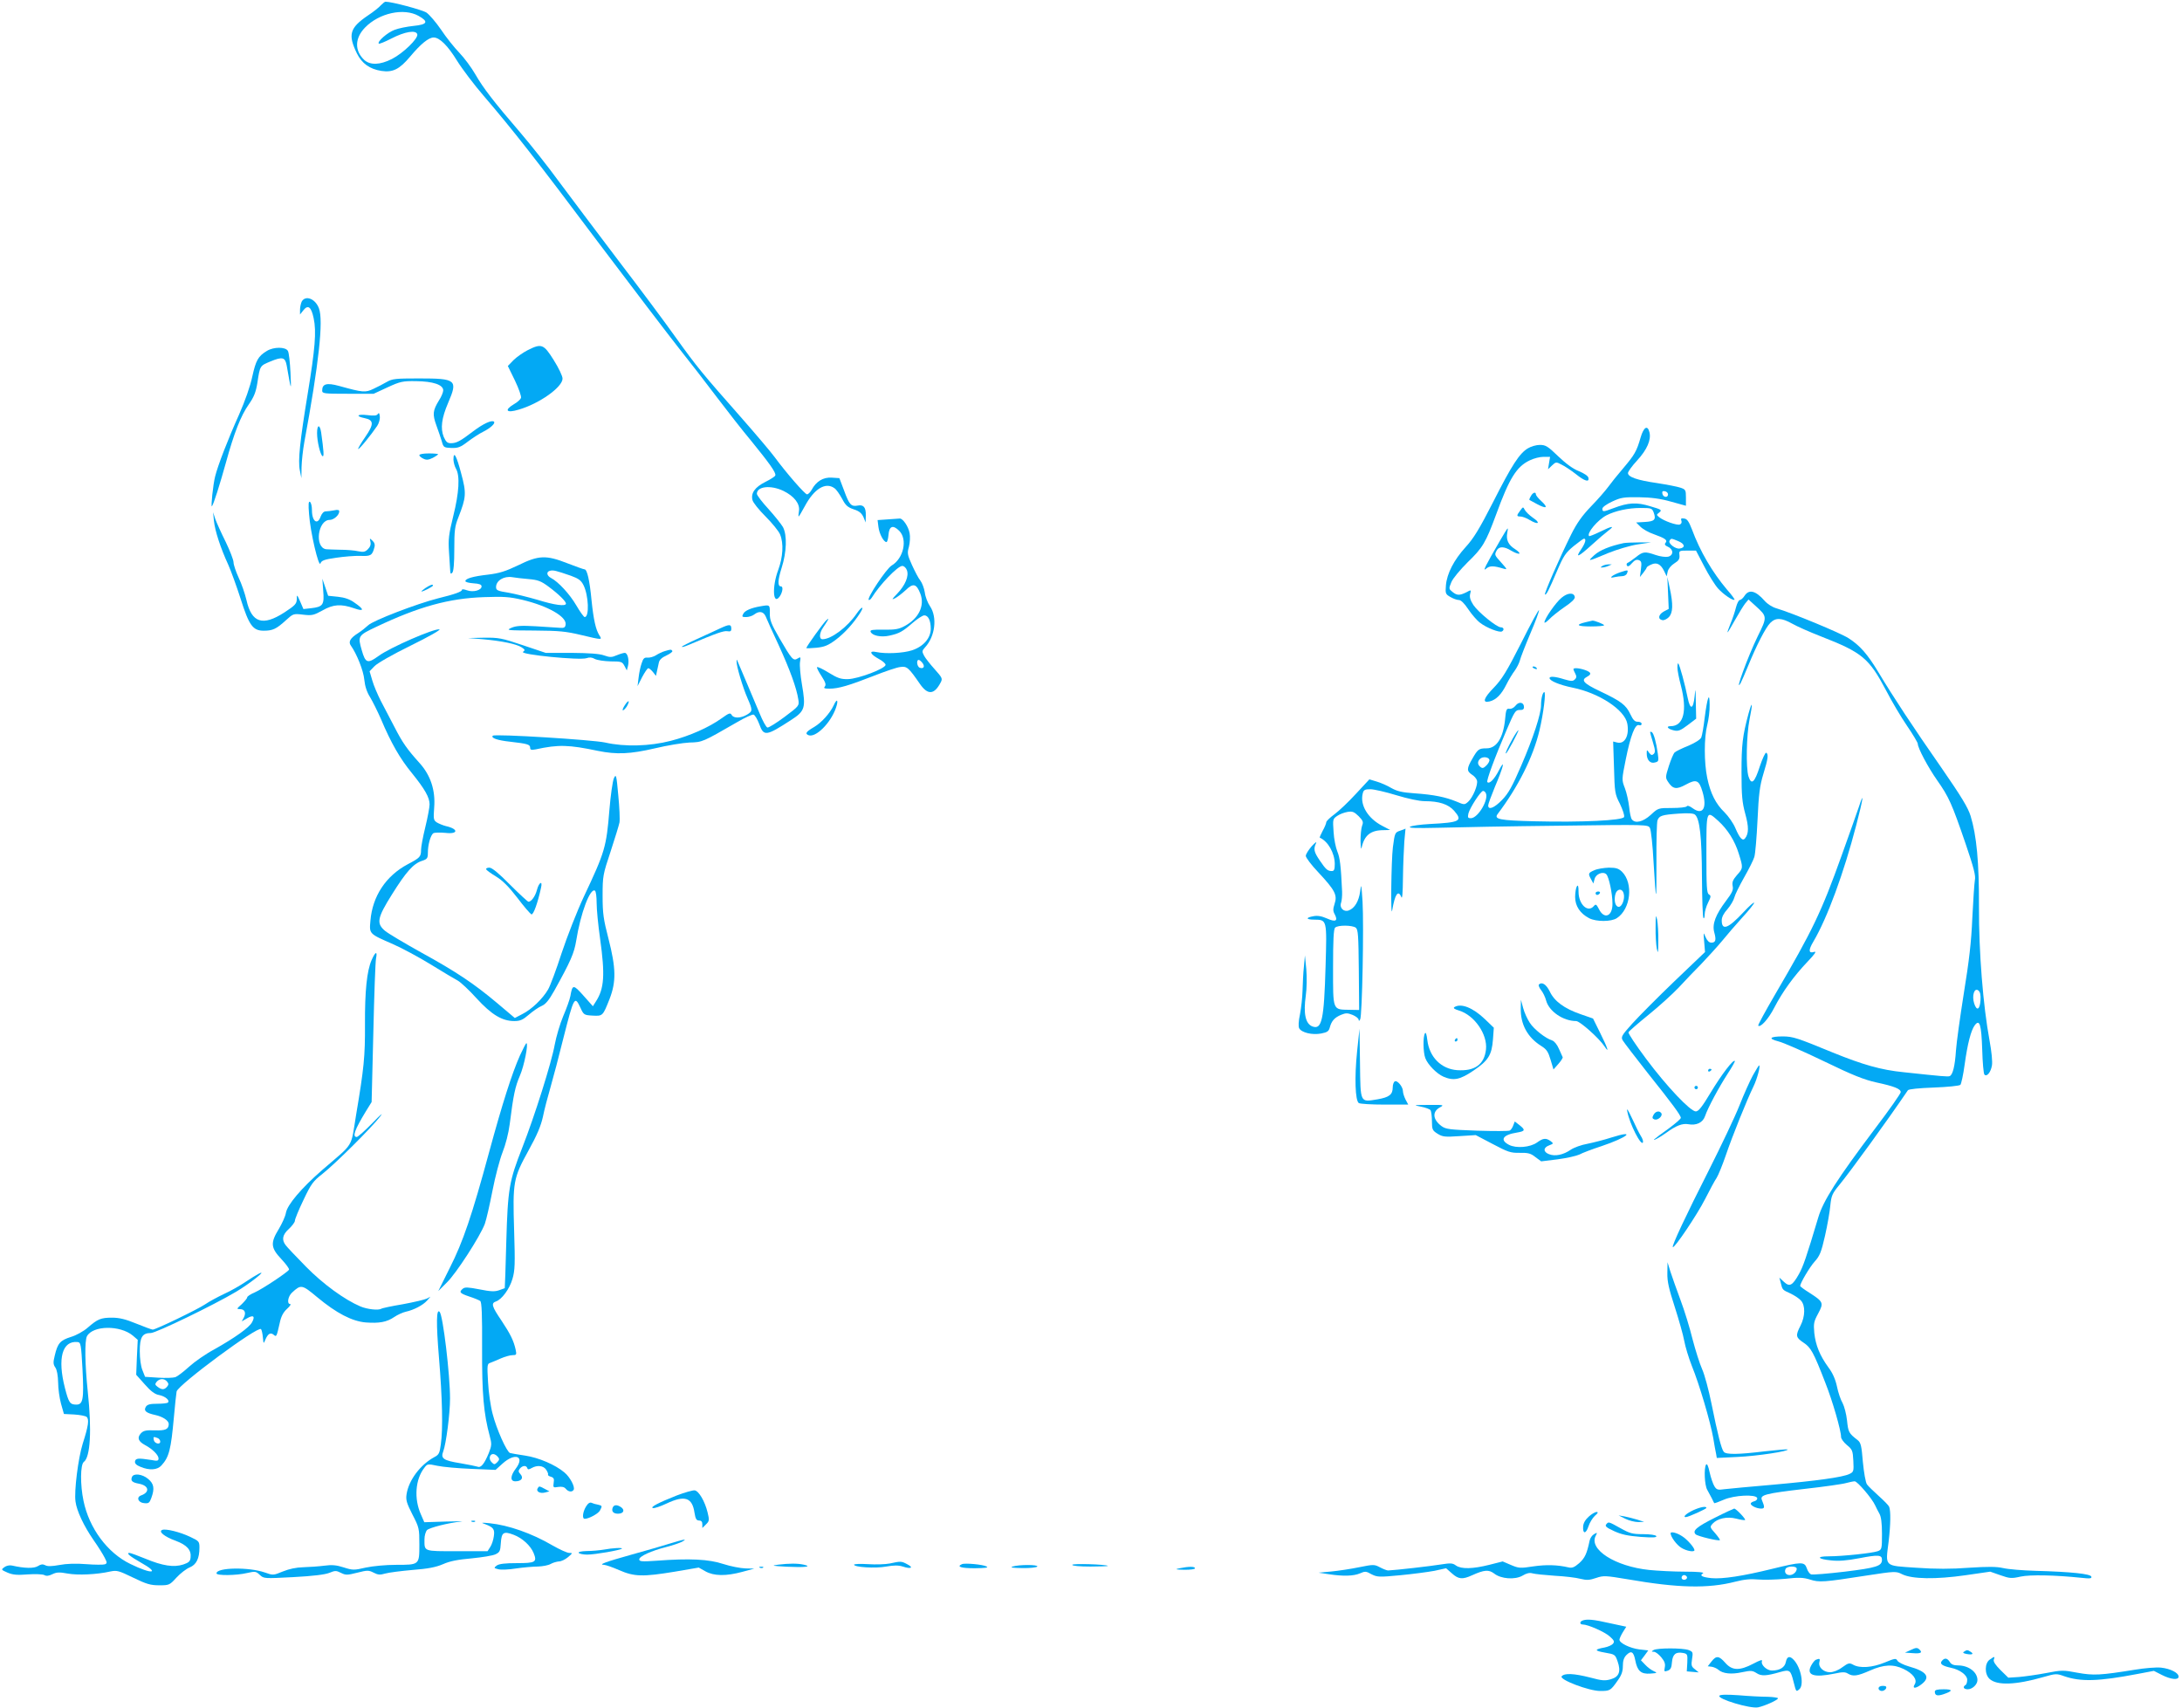 <?xml version="1.0" standalone="no"?>
<!DOCTYPE svg PUBLIC "-//W3C//DTD SVG 20010904//EN"
 "http://www.w3.org/TR/2001/REC-SVG-20010904/DTD/svg10.dtd">
<svg version="1.0" xmlns="http://www.w3.org/2000/svg"
 width="1280pt" height="1002pt" viewBox="0 0 1280 1002"
 preserveAspectRatio="xMidYMid meet">
<g transform="translate(0,1002) scale(0.1,-0.1)"
fill="#03a9f4" stroke="none">
<path d="M2234 9989 c-10 -12 -44 -39 -76 -60 -107 -73 -118 -112 -64 -223 29
-58 74 -91 143 -102 67 -10 106 9 169 84 62 74 108 112 138 112 35 0 83 -48
137 -136 29 -47 100 -141 157 -207 167 -195 306 -371 679 -869 193 -256 403
-531 465 -610 63 -79 163 -208 223 -288 60 -79 151 -196 203 -258 105 -129
146 -186 140 -201 -1 -6 -28 -23 -58 -38 -62 -31 -86 -66 -76 -106 3 -15 38
-58 77 -97 39 -39 77 -86 85 -105 22 -53 17 -133 -11 -209 -37 -99 -31 -211 9
-155 17 25 22 59 7 59 -20 0 -19 35 4 108 30 94 33 192 8 240 -10 17 -48 65
-85 106 -38 41 -68 81 -68 89 0 44 81 53 156 17 63 -31 97 -75 91 -117 -3 -18
-4 -33 -2 -33 2 0 18 27 36 60 55 103 122 144 174 106 11 -7 30 -35 45 -62 20
-39 33 -50 68 -62 32 -10 46 -22 57 -45 l13 -32 1 41 c1 48 -13 65 -48 58 -38
-7 -49 5 -79 87 l-28 74 -45 3 c-51 3 -91 -22 -118 -72 -8 -14 -20 -26 -27
-26 -12 0 -121 125 -191 220 -22 30 -112 136 -199 235 -223 253 -255 291 -379
464 -60 85 -213 290 -340 456 -126 167 -283 374 -347 461 -64 88 -165 215
-224 284 -159 185 -219 263 -265 343 -23 40 -65 97 -94 127 -29 30 -78 91
-107 135 -30 44 -69 89 -86 101 -24 16 -203 64 -241 64 -4 0 -16 -10 -27 -21z
m221 -62 c61 -34 53 -51 -29 -59 -39 -4 -88 -14 -111 -23 -42 -15 -104 -70
-93 -81 3 -3 37 11 74 30 79 41 146 52 152 24 5 -25 -84 -111 -149 -144 -71
-36 -128 -37 -163 -5 -57 54 -55 128 6 190 83 85 227 116 313 68z"/>
<path d="M1770 8251 c-5 -11 -10 -32 -10 -48 l0 -28 19 24 c28 36 47 21 61
-46 17 -78 8 -181 -35 -443 -45 -274 -58 -392 -46 -450 l9 -45 1 65 c1 36 8
101 16 145 86 464 113 715 86 786 -21 57 -79 79 -101 40z"/>
<path d="M3094 7965 c-27 -14 -64 -40 -82 -58 l-33 -34 42 -86 c23 -48 39 -94
35 -102 -3 -8 -21 -25 -41 -36 -60 -36 -44 -54 28 -32 121 35 257 132 257 182
0 15 -23 63 -52 109 -59 94 -71 99 -154 57z"/>
<path d="M1565 7961 c-51 -31 -64 -55 -85 -150 -12 -57 -42 -142 -78 -224 -64
-142 -124 -297 -140 -362 -12 -46 -26 -182 -19 -175 9 8 47 129 82 255 48 175
88 277 134 342 32 46 42 73 51 128 15 100 15 99 75 124 72 30 88 26 97 -24 27
-154 27 -154 22 -41 -3 60 -9 117 -15 127 -13 25 -84 25 -124 0z"/>
<path d="M2270 7780 c-19 -11 -55 -30 -79 -41 -48 -23 -61 -22 -202 17 -73 20
-99 12 -99 -27 0 -18 10 -19 151 -19 l151 0 82 38 c74 34 88 37 166 36 100 -1
160 -21 160 -54 0 -11 -11 -38 -25 -59 -36 -59 -39 -81 -15 -147 12 -32 26
-75 32 -94 9 -34 12 -36 55 -38 40 -1 54 4 97 37 28 21 69 48 92 59 41 21 71
48 62 58 -13 12 -64 -12 -122 -56 -76 -58 -98 -70 -131 -70 -21 0 -29 8 -42
37 -20 50 -13 109 26 200 58 135 48 143 -172 143 -135 0 -156 -2 -187 -20z"/>
<path d="M2216 7591 c-6 -10 -22 -11 -63 -6 -58 7 -69 -7 -14 -18 55 -11 55
-36 4 -110 -26 -37 -44 -69 -42 -71 5 -5 77 84 112 136 10 15 17 40 15 55 -2
20 -5 24 -12 14z"/>
<path d="M1860 7479 c0 -49 19 -127 32 -135 10 -6 7 31 -8 139 -8 50 -24 47
-24 -4z"/>
<path d="M9624 7453 c-23 -80 -35 -101 -102 -180 -32 -37 -71 -86 -87 -108
-16 -22 -61 -74 -101 -115 -53 -55 -84 -99 -117 -165 -70 -141 -159 -346 -154
-352 7 -7 23 25 72 140 37 86 49 104 96 143 30 24 57 44 61 44 15 0 8 -26 -17
-63 -37 -54 -16 -45 62 26 37 34 82 72 98 84 41 31 21 28 -50 -7 -33 -16 -61
-27 -63 -25 -16 16 50 95 102 122 51 26 127 43 199 43 64 0 68 -1 78 -27 15
-41 5 -52 -52 -55 l-51 -3 25 -25 c14 -14 49 -34 79 -44 67 -24 82 -35 68 -51
-7 -8 -3 -15 15 -23 33 -15 33 -50 0 -58 -13 -3 -46 1 -72 10 -64 22 -75 21
-117 -13 -21 -16 -42 -31 -48 -33 -6 -2 -8 -10 -4 -16 5 -8 14 -4 29 14 16 18
27 23 41 18 15 -6 17 -14 12 -53 l-6 -46 20 25 c11 14 20 28 20 31 0 3 12 11
26 17 32 15 56 3 76 -38 l15 -31 6 28 c4 17 20 36 39 48 26 16 32 26 30 48 -3
26 -2 27 47 27 l50 0 48 -92 c26 -51 63 -110 82 -131 32 -35 88 -73 96 -65 2
2 -17 29 -44 59 -86 102 -158 224 -206 354 -18 46 -28 61 -45 63 -18 3 -21 0
-17 -12 4 -10 1 -19 -9 -23 -17 -6 -91 20 -120 42 -18 15 -18 15 0 29 17 14
12 17 -53 36 -80 25 -129 22 -216 -11 -61 -23 -65 -23 -65 -3 0 9 24 26 58 42
51 24 68 26 157 25 71 -1 125 -8 188 -26 l87 -24 0 48 c0 44 -2 48 -32 58 -17
6 -79 18 -137 27 -118 17 -171 36 -171 59 0 8 24 42 54 74 58 63 83 121 72
165 -11 45 -34 31 -52 -31z m161 -333 c0 -22 -29 -18 -33 3 -3 14 1 18 15 15
10 -2 18 -10 18 -18z m61 -275 c38 -16 42 -38 7 -43 -25 -4 -69 31 -59 46 9
15 9 15 52 -3z"/>
<path d="M8963 7390 c-50 -30 -94 -98 -204 -315 -80 -157 -115 -214 -161 -264
-69 -76 -110 -155 -116 -225 -4 -48 -2 -52 26 -68 17 -10 39 -18 50 -18 12 0
32 -19 55 -54 20 -30 51 -66 70 -80 37 -29 114 -59 128 -50 15 9 10 24 -7 24
-24 0 -132 88 -161 131 -18 28 -23 46 -19 64 7 26 6 26 -23 10 -39 -19 -54
-19 -81 3 -21 17 -22 19 -6 57 9 22 51 72 95 116 89 86 106 114 168 282 77
211 119 279 196 316 24 12 60 21 81 21 l39 0 -6 -36 -6 -37 23 22 c23 22 25
22 57 5 19 -9 56 -34 83 -55 52 -42 80 -50 74 -22 -2 11 -25 26 -56 39 -34 13
-76 44 -121 87 -61 59 -74 67 -108 67 -21 0 -52 -9 -70 -20z"/>
<path d="M2460 7350 c0 -6 11 -15 24 -21 18 -9 30 -7 55 5 17 9 31 19 31 21 0
3 -25 5 -55 5 -31 0 -55 -4 -55 -10z"/>
<path d="M2660 7323 c1 -16 7 -39 15 -53 24 -41 18 -141 -16 -277 -27 -110
-30 -137 -25 -212 3 -47 6 -97 7 -110 1 -17 4 -20 12 -11 8 7 12 56 12 138 0
110 3 135 24 187 46 118 48 141 16 259 -27 103 -45 135 -45 79z"/>
<path d="M8980 7109 c-7 -11 -10 -21 -8 -22 2 -1 23 -12 46 -25 55 -29 66 -21
24 18 -18 16 -32 34 -32 39 0 18 -19 12 -30 -10z"/>
<path d="M1813 7004 c7 -104 57 -317 67 -289 6 17 23 23 92 33 46 7 110 12
142 11 61 -3 70 3 82 49 5 16 1 29 -11 40 -17 16 -17 16 -12 -6 4 -16 -1 -30
-15 -44 -16 -16 -26 -18 -56 -12 -21 5 -68 9 -107 9 -38 1 -75 2 -82 3 -69 10
-49 172 21 172 24 0 56 28 56 50 0 9 -9 11 -31 6 -17 -3 -39 -6 -49 -6 -11 0
-22 -12 -29 -30 -18 -53 -51 -29 -51 36 0 24 -5 46 -12 50 -8 5 -10 -14 -5
-72z"/>
<path d="M8918 7025 c-23 -30 -22 -35 1 -35 11 0 36 -9 55 -21 51 -30 66 -18
18 14 -21 15 -43 36 -48 47 -9 18 -10 17 -26 -5z"/>
<path d="M1255 6964 c6 -58 38 -157 84 -257 17 -38 49 -127 72 -198 50 -158
72 -189 136 -189 53 0 74 10 131 62 42 38 43 39 101 32 52 -6 62 -3 113 25 63
36 108 39 184 13 62 -22 63 -8 3 33 -26 19 -57 30 -96 34 l-58 6 -17 50 -17
50 5 -70 c7 -83 -1 -95 -71 -103 l-45 -5 -19 44 c-19 43 -20 43 -20 13 -1 -26
-10 -36 -73 -77 -127 -82 -192 -61 -222 72 -9 38 -29 97 -46 132 -16 35 -30
76 -30 90 0 14 -21 68 -46 120 -26 52 -53 112 -61 134 l-13 40 5 -51z"/>
<path d="M5206 6973 l-58 -4 5 -40 c5 -41 31 -89 47 -89 5 0 10 19 12 42 4 52
26 61 63 24 50 -50 26 -162 -45 -204 -31 -19 -145 -190 -134 -201 3 -3 11 2
18 13 46 75 152 186 179 186 10 0 22 -11 27 -25 13 -34 -9 -88 -58 -139 -31
-32 -33 -36 -12 -26 14 7 42 29 63 48 44 43 63 38 86 -21 27 -71 -10 -146 -93
-190 -33 -18 -56 -22 -123 -21 -63 1 -80 -1 -76 -12 9 -23 61 -34 110 -23 59
13 77 23 138 76 27 23 57 43 67 43 23 0 38 -30 38 -79 0 -54 -43 -104 -110
-126 -52 -17 -154 -22 -210 -10 -45 10 -36 -13 16 -41 21 -11 39 -27 39 -34 0
-22 -161 -83 -221 -84 -42 -1 -61 6 -113 38 -34 21 -65 36 -68 32 -3 -3 9 -26
26 -52 23 -36 28 -50 20 -61 -9 -10 -4 -13 27 -13 53 0 116 19 259 75 66 26
136 50 156 52 39 6 49 -3 116 -100 46 -66 84 -63 122 11 11 21 7 28 -36 76
-26 29 -54 64 -62 79 -13 25 -13 29 6 50 59 64 72 176 29 240 -14 20 -28 56
-31 82 -4 25 -16 56 -26 69 -11 13 -32 54 -49 91 -27 60 -29 70 -18 108 6 24
8 59 4 79 -7 40 -41 89 -59 86 -7 -1 -38 -3 -71 -5z m208 -846 c12 -19 3 -32
-19 -24 -17 7 -21 51 -3 45 6 -2 16 -12 22 -21z"/>
<path d="M8802 6853 c-90 -155 -107 -189 -84 -169 21 18 43 18 102 0 23 -7 22
-4 -12 34 -42 47 -42 46 -28 73 14 25 44 24 86 -2 19 -11 39 -19 46 -17 6 2
-5 14 -25 27 -39 24 -53 54 -45 96 3 14 4 25 2 25 -2 0 -21 -30 -42 -67z"/>
<path d="M9525 6834 c-80 -17 -140 -41 -173 -71 -42 -39 -41 -39 83 13 50 20
126 43 170 50 l80 12 -70 0 c-38 0 -79 -2 -90 -4z"/>
<path d="M3040 6704 c-75 -36 -111 -47 -177 -55 -88 -10 -133 -23 -133 -38 0
-6 21 -11 48 -13 33 -2 47 -7 47 -18 0 -23 -50 -36 -85 -23 -17 6 -30 8 -30 3
0 -11 -42 -26 -140 -50 -126 -32 -381 -130 -410 -158 -14 -13 -40 -34 -59 -46
-46 -29 -59 -51 -43 -73 35 -49 74 -147 79 -200 4 -39 15 -73 34 -103 15 -25
44 -83 64 -129 59 -140 112 -232 181 -316 76 -94 104 -143 104 -184 0 -16 -11
-76 -25 -133 -14 -57 -25 -116 -25 -133 0 -41 -6 -47 -78 -85 -128 -68 -207
-187 -219 -331 -7 -79 -9 -76 135 -139 50 -22 149 -75 219 -118 71 -44 142
-86 159 -95 16 -9 66 -55 109 -103 88 -96 150 -134 222 -134 34 0 50 7 86 38
24 21 58 44 75 51 23 10 42 33 74 90 96 173 116 219 128 292 26 163 82 311
110 294 6 -4 10 -36 10 -73 0 -37 9 -130 20 -207 30 -214 25 -295 -25 -371
l-17 -27 -56 63 c-59 66 -64 66 -76 -3 -4 -21 -23 -74 -42 -118 -19 -45 -41
-120 -50 -168 -19 -106 -118 -419 -190 -603 -77 -197 -85 -239 -94 -553 -4
-148 -8 -271 -9 -272 -1 0 -15 -6 -33 -12 -25 -9 -50 -8 -115 5 -67 13 -86 14
-98 4 -24 -20 -18 -27 38 -46 28 -9 57 -21 64 -26 9 -7 12 -80 11 -276 -1
-269 9 -384 45 -517 12 -45 12 -55 -6 -100 -26 -63 -46 -88 -66 -79 -9 3 -54
12 -100 20 -100 16 -117 28 -101 69 17 45 40 221 40 311 0 139 -41 486 -61
508 -19 22 -21 -63 -4 -268 20 -241 24 -418 11 -509 -7 -52 -11 -61 -38 -75
-82 -44 -151 -136 -163 -218 -5 -33 0 -51 34 -118 40 -77 41 -83 41 -177 0
-120 1 -119 -139 -119 -56 0 -133 -7 -175 -16 -69 -16 -77 -16 -130 1 -43 14
-70 16 -114 10 -31 -4 -86 -8 -122 -9 -43 -1 -84 -10 -121 -25 -56 -23 -57
-23 -105 -6 -94 33 -284 30 -284 -5 0 -14 116 -13 179 2 48 11 53 10 75 -11
24 -22 25 -22 197 -13 116 6 186 15 211 25 34 14 40 14 68 0 28 -14 37 -14 96
1 59 15 67 15 96 0 25 -13 38 -14 68 -5 21 6 92 15 160 21 91 7 137 16 179 34
40 18 88 27 168 34 61 6 124 16 140 24 25 12 28 19 31 66 4 63 16 71 76 48 50
-19 98 -63 116 -106 22 -54 12 -60 -98 -60 -69 0 -104 -4 -118 -14 -18 -14
-18 -15 10 -22 16 -4 63 -2 105 5 42 6 99 11 126 11 28 1 61 7 75 15 14 8 36
14 49 15 13 0 36 11 53 25 28 24 28 25 7 25 -12 0 -56 20 -98 44 -121 71 -259
119 -368 130 -51 5 -54 4 -28 -5 50 -19 58 -30 52 -71 -3 -22 -12 -50 -21 -63
l-16 -25 -179 0 c-199 0 -191 -3 -191 70 0 21 7 45 15 54 15 14 123 42 200 50
22 2 -18 2 -88 0 l-128 -4 -20 46 c-41 92 -33 205 20 273 18 24 20 24 77 12
33 -7 122 -15 200 -18 l141 -6 41 37 c73 66 133 44 78 -29 -33 -43 -34 -75 -3
-75 36 0 50 20 30 42 -13 14 -13 20 -3 33 15 18 37 20 43 3 3 -10 9 -10 26 0
32 18 68 15 85 -10 8 -12 13 -25 11 -28 -3 -4 5 -10 16 -13 17 -5 21 -12 17
-35 -4 -29 -3 -30 27 -25 21 3 35 0 44 -11 15 -18 37 -21 46 -6 10 16 -21 75
-54 102 -53 45 -151 87 -231 99 -41 6 -81 13 -88 15 -19 6 -79 139 -102 229
-12 44 -24 128 -27 187 -6 100 -5 108 13 113 10 4 38 15 62 26 23 10 54 19 68
19 24 0 25 3 19 32 -12 54 -31 92 -84 172 -56 82 -61 101 -32 111 34 11 80 73
97 132 15 50 16 89 10 283 -9 287 -5 308 84 470 51 92 73 145 85 199 8 41 29
120 45 175 16 56 50 184 75 286 62 244 66 251 100 178 19 -42 22 -43 71 -46
60 -3 60 -3 100 98 39 101 38 180 -7 355 -29 112 -34 146 -34 250 0 116 2 125
47 260 25 77 49 154 52 170 3 17 0 88 -7 159 -11 122 -13 128 -26 100 -7 -16
-19 -99 -26 -184 -18 -220 -26 -247 -150 -510 -40 -85 -98 -234 -130 -330 -31
-96 -67 -193 -80 -215 -32 -55 -97 -117 -151 -144 l-44 -23 -103 87 c-137 115
-238 183 -449 299 -97 54 -191 110 -209 125 -52 44 -47 75 41 215 82 131 125
180 176 196 30 10 34 15 34 48 0 47 16 103 32 114 7 4 39 5 71 2 76 -9 78 23
2 40 -16 4 -40 14 -52 21 -20 13 -21 20 -16 88 8 101 -21 189 -86 261 -72 80
-99 117 -148 213 -25 48 -61 117 -80 153 -18 36 -41 89 -49 118 l-16 54 29 30
c16 17 105 68 213 121 102 50 178 93 168 95 -31 6 -289 -106 -357 -156 -65
-47 -77 -43 -99 34 -24 83 -22 86 86 137 249 118 425 167 632 174 115 4 148 2
225 -16 150 -36 260 -99 253 -145 -2 -17 -9 -21 -33 -19 -16 1 -79 5 -140 9
-89 5 -117 3 -145 -9 -33 -15 -27 -15 135 -16 145 -1 185 -5 273 -26 126 -30
126 -30 108 -2 -21 33 -34 90 -46 206 -11 117 -26 181 -41 181 -5 0 -50 16
-99 35 -127 50 -170 48 -290 -11z m310 -62 c44 -16 59 -27 73 -55 30 -60 35
-187 7 -187 -5 0 -27 30 -49 68 -39 67 -106 139 -148 161 -27 14 -30 38 -5 43
18 4 33 1 122 -30z m-250 -19 c56 -5 73 -11 120 -46 59 -44 100 -85 100 -98 0
-18 -70 -8 -166 22 -55 16 -132 35 -171 42 -64 10 -73 14 -73 33 0 38 46 66
95 58 17 -3 59 -8 95 -11z m-180 -5149 c11 -12 10 -18 -3 -32 -16 -15 -18 -15
-33 0 -19 18 -12 48 9 48 8 0 20 -7 27 -16z"/>
<path d="M9400 6700 c-13 -9 -13 -10 0 -9 8 0 24 4 35 9 l20 9 -20 0 c-11 0
-27 -4 -35 -9z"/>
<path d="M9505 6663 c-47 -16 -74 -39 -35 -29 14 3 35 6 46 6 12 0 25 7 28 16
9 22 7 22 -39 7z"/>
<path d="M9785 6542 l4 -94 -30 -16 c-31 -18 -35 -45 -7 -50 9 -2 26 6 37 17
25 25 27 75 6 171 l-14 65 4 -93z"/>
<path d="M2495 6570 c-16 -11 -26 -20 -22 -20 11 0 67 29 67 35 0 10 -16 4
-45 -15z"/>
<path d="M10234 6525 c-9 -14 -22 -25 -28 -25 -6 0 -16 -19 -22 -42 -6 -24
-20 -67 -32 -95 -12 -29 -20 -53 -18 -53 2 0 22 33 44 73 22 39 49 83 59 96
l20 24 42 -38 c68 -62 69 -63 12 -178 -58 -119 -139 -341 -100 -274 5 9 25 55
44 101 48 118 102 224 130 252 32 32 66 30 129 -5 28 -16 103 -49 167 -74 244
-95 283 -128 384 -319 32 -62 87 -155 122 -206 35 -51 63 -99 63 -105 0 -25
60 -138 114 -215 69 -98 86 -137 166 -370 48 -141 61 -190 55 -215 -3 -18 -10
-117 -15 -222 -6 -142 -19 -253 -50 -443 -22 -139 -43 -290 -46 -335 -6 -92
-19 -143 -37 -150 -12 -4 -38 -2 -270 23 -132 13 -240 44 -417 116 -209 86
-231 93 -290 94 -78 0 -91 -13 -28 -29 29 -7 150 -60 268 -117 169 -82 235
-108 307 -124 107 -23 143 -38 143 -57 0 -8 -67 -104 -150 -213 -222 -295
-305 -424 -334 -523 -70 -234 -88 -286 -113 -331 -38 -68 -55 -77 -88 -46
l-27 25 8 -30 c10 -42 10 -42 57 -63 23 -11 51 -29 62 -42 26 -29 25 -92 -3
-147 -30 -58 -28 -69 17 -99 44 -29 59 -56 128 -234 43 -108 93 -282 93 -320
0 -10 15 -31 34 -47 32 -26 35 -33 38 -93 3 -61 2 -65 -23 -77 -39 -19 -191
-40 -449 -63 -129 -11 -256 -23 -282 -26 -41 -6 -48 -4 -61 17 -8 13 -21 50
-28 82 -8 37 -15 53 -21 45 -13 -21 -9 -121 7 -148 8 -14 20 -36 27 -50 6 -14
13 -26 14 -28 1 -2 26 7 56 20 62 27 188 33 196 10 2 -7 -5 -16 -17 -19 -12
-3 -21 -9 -21 -14 0 -12 35 -29 61 -29 22 0 22 8 4 52 -11 28 24 37 247 63
117 13 229 29 248 35 19 5 42 10 50 10 16 0 102 -101 120 -141 6 -13 17 -35
25 -49 10 -17 15 -55 15 -118 0 -89 -1 -93 -25 -102 -30 -11 -207 -30 -287
-30 -76 0 -67 -16 14 -24 45 -5 92 -1 166 13 109 21 132 20 132 -9 0 -37 -31
-47 -218 -70 -101 -12 -190 -19 -198 -16 -8 3 -20 19 -25 36 -14 39 -29 39
-205 -4 -171 -42 -289 -60 -355 -54 -55 6 -71 15 -49 28 10 6 -27 10 -105 10
-66 0 -161 5 -211 10 -200 21 -356 121 -313 201 10 19 9 20 -10 9 -11 -6 -23
-23 -26 -38 -16 -77 -28 -102 -61 -132 -29 -25 -42 -30 -63 -25 -64 15 -130
17 -206 6 -77 -12 -86 -11 -131 8 l-49 21 -79 -20 c-96 -24 -163 -26 -195 -4
-20 15 -32 15 -90 6 -54 -9 -262 -33 -308 -35 -7 0 -28 8 -47 18 -34 18 -38
18 -123 1 -48 -10 -122 -21 -163 -25 l-75 -7 60 -9 c86 -13 145 -11 183 5 29
13 36 13 67 -5 34 -17 44 -18 169 -6 73 7 164 19 201 26 l68 15 34 -30 c39
-35 62 -37 119 -11 71 32 97 34 129 10 40 -32 123 -38 167 -12 23 14 41 18 58
13 14 -4 72 -10 130 -14 58 -3 126 -11 151 -18 37 -9 54 -8 92 5 44 15 55 14
187 -8 294 -51 469 -55 629 -14 54 14 92 17 135 13 34 -3 104 -1 158 4 79 9
105 8 145 -4 55 -18 81 -16 331 23 170 26 174 26 210 8 58 -29 199 -31 372 -6
l145 21 60 -21 c54 -19 65 -20 118 -8 56 12 202 9 356 -7 52 -6 63 -4 59 7 -5
16 -115 28 -328 34 -74 2 -159 9 -189 16 -40 9 -89 9 -200 2 -104 -8 -196 -8
-310 0 -190 13 -181 3 -162 153 12 102 13 180 3 205 -4 9 -32 37 -62 64 -30
27 -61 57 -68 67 -8 11 -18 69 -24 131 -8 97 -12 114 -31 129 -52 40 -55 47
-62 115 -4 37 -16 83 -26 102 -11 18 -26 62 -33 97 -9 42 -25 79 -50 112 -50
69 -75 129 -83 202 -5 56 -3 67 23 115 33 62 31 68 -53 122 -29 18 -53 36 -53
39 0 16 56 111 85 143 30 33 39 55 61 152 14 62 28 142 31 177 6 58 11 70 53
121 65 79 282 378 402 555 4 7 68 13 152 16 80 3 150 10 156 16 5 5 17 59 25
119 17 123 37 200 59 230 29 39 39 5 44 -142 2 -76 8 -142 13 -147 14 -15 37
13 44 53 4 23 -2 81 -14 147 -38 205 -63 518 -62 783 1 263 -14 420 -49 534
-16 51 -54 113 -172 284 -164 235 -283 416 -368 558 -65 108 -109 158 -176
201 -48 31 -331 148 -422 175 -25 7 -55 26 -71 45 -52 59 -91 69 -117 29z
m1384 -2373 c-4 -56 -22 -65 -37 -19 -15 46 1 96 25 76 10 -8 14 -26 12 -57z
m-1078 -3335 c0 -18 -21 -37 -41 -37 -22 0 -33 16 -25 35 7 19 66 20 66 2z
m-645 -46 c7 -12 -12 -24 -25 -16 -11 7 -4 25 10 25 5 0 11 -4 15 -9z"/>
<path d="M9160 6513 c-34 -28 -100 -123 -100 -144 0 -6 12 2 28 18 15 16 55
48 90 72 42 28 62 48 60 59 -5 28 -43 25 -78 -5z"/>
<path d="M4460 6463 c-53 -9 -91 -25 -100 -44 -9 -17 -7 -19 17 -19 15 0 37 7
47 15 30 23 55 18 68 -12 6 -16 40 -91 76 -168 66 -144 105 -252 115 -318 6
-37 6 -38 -81 -103 -47 -35 -92 -63 -100 -62 -8 2 -28 39 -46 83 -18 44 -53
127 -78 185 -25 58 -48 112 -51 120 -5 13 -6 13 -6 0 -2 -25 37 -155 64 -216
31 -71 31 -76 -4 -97 -37 -21 -77 -22 -89 -1 -8 14 -16 11 -59 -20 -74 -53
-186 -103 -298 -132 -124 -32 -271 -36 -385 -10 -72 16 -648 52 -659 40 -13
-13 26 -27 100 -35 104 -12 119 -16 119 -36 0 -12 7 -14 33 -9 133 29 194 27
365 -9 109 -22 188 -19 334 15 71 17 162 32 202 34 77 2 76 2 281 120 44 26
87 45 95 44 8 -2 23 -27 34 -56 26 -73 40 -71 185 23 84 54 89 72 65 212 -9
53 -14 111 -11 129 5 31 4 32 -14 21 -25 -16 -34 -6 -106 118 -49 85 -58 107
-57 148 0 50 1 50 -56 40z"/>
<path d="M5025 6420 c-54 -79 -149 -150 -200 -150 -21 0 -19 36 3 68 10 15 23
34 27 42 7 13 6 13 -7 2 -15 -12 -118 -155 -118 -164 0 -2 26 -1 59 2 48 5 68
13 114 47 53 40 104 97 142 156 28 44 11 42 -20 -3z"/>
<path d="M8923 6247 c-84 -166 -113 -212 -158 -259 -62 -63 -72 -94 -27 -83
38 9 70 41 99 100 14 28 36 64 49 81 12 17 26 44 30 60 4 16 31 86 61 157 30
70 53 132 51 137 -2 6 -49 -81 -105 -193z"/>
<path d="M9302 6370 c-63 -15 -51 -25 29 -25 43 0 79 3 79 7 0 6 -58 29 -69
27 -3 -1 -21 -5 -39 -9z"/>
<path d="M4225 6334 c-27 -13 -89 -41 -137 -63 -49 -22 -88 -42 -88 -45 0 -4
17 1 38 10 163 69 208 85 229 81 17 -3 23 0 23 14 0 28 -11 28 -65 3z"/>
<path d="M2832 6270 c112 -10 197 -28 227 -47 21 -14 23 -17 9 -27 -21 -16
336 -51 373 -37 18 6 32 5 49 -5 14 -7 55 -13 92 -14 63 0 68 -2 81 -26 l14
-27 7 27 c8 33 -2 76 -19 76 -7 0 -28 -6 -47 -14 -30 -13 -40 -13 -74 -1 -27
10 -87 14 -191 15 l-152 0 -134 45 c-124 42 -142 45 -228 44 l-94 -2 87 -7z"/>
<path d="M3899 6200 c-14 -4 -37 -15 -51 -24 -14 -9 -36 -15 -49 -14 -19 2
-26 -4 -35 -33 -7 -19 -15 -57 -18 -85 l-6 -49 27 53 c15 28 31 52 36 52 5 0
17 -10 27 -22 l18 -23 6 28 c3 15 8 38 11 50 3 16 18 30 45 42 21 10 37 22 34
26 -6 10 -9 10 -45 -1z"/>
<path d="M9840 6104 c0 -16 9 -63 20 -104 39 -150 17 -240 -60 -240 -30 0 -16
-17 20 -25 25 -6 39 0 80 31 l50 38 -2 96 c-1 84 -2 88 -7 36 -8 -79 -26 -83
-41 -9 -14 72 -47 194 -55 201 -3 3 -5 -8 -5 -24z"/>
<path d="M8990 6106 c0 -2 7 -7 16 -10 8 -3 12 -2 9 4 -6 10 -25 14 -25 6z"/>
<path d="M9230 6094 c0 -3 5 -15 11 -26 8 -15 8 -24 -3 -34 -11 -11 -21 -11
-62 1 -54 17 -86 19 -86 7 0 -16 58 -40 135 -56 155 -31 306 -130 321 -211 13
-70 -15 -122 -59 -111 l-24 6 5 -153 c4 -145 5 -155 35 -213 16 -34 28 -68 24
-77 -8 -20 -248 -32 -525 -25 -205 5 -239 12 -217 42 121 160 209 335 246 492
23 97 39 224 28 224 -9 0 -19 -38 -19 -76 0 -53 -46 -193 -116 -355 -53 -123
-75 -163 -112 -201 -46 -48 -82 -62 -82 -33 0 8 18 57 39 108 50 117 64 174
24 98 -27 -53 -56 -82 -68 -69 -7 7 43 143 114 308 45 105 51 115 75 115 19
-1 26 4 26 17 0 29 -30 34 -49 9 -10 -13 -25 -21 -37 -19 -16 3 -20 -5 -25
-63 -11 -108 -50 -169 -108 -169 -46 0 -52 -5 -84 -61 -33 -57 -34 -72 -3 -93
14 -8 27 -24 30 -34 8 -24 -24 -101 -52 -126 -21 -18 -22 -18 -69 2 -64 26
-130 40 -244 48 -73 5 -103 12 -137 31 -23 14 -62 31 -86 38 l-43 13 -79 -85
c-43 -47 -100 -101 -126 -120 -26 -19 -48 -40 -48 -47 0 -6 -9 -29 -21 -50
-11 -21 -19 -39 -17 -40 49 -22 87 -90 88 -153 0 -34 -4 -43 -17 -43 -25 0
-35 9 -71 62 -34 50 -38 67 -22 101 6 12 -5 5 -25 -17 -19 -22 -35 -47 -35
-57 0 -10 33 -54 74 -97 98 -105 112 -133 95 -184 -10 -31 -10 -43 1 -62 20
-39 5 -47 -46 -24 -32 14 -56 18 -80 13 -46 -8 -43 -20 5 -20 76 -1 75 2 67
-275 -9 -314 -22 -371 -76 -352 -42 15 -55 76 -40 181 6 43 7 107 3 155 l-8
81 -6 -65 c-4 -36 -7 -99 -8 -140 -1 -41 -8 -104 -15 -140 -9 -41 -10 -71 -5
-82 14 -26 77 -41 129 -31 36 7 45 13 51 36 10 38 28 58 67 74 27 11 37 11 67
-1 19 -8 35 -21 35 -28 1 -9 3 -9 9 2 12 21 22 551 14 690 -7 105 -8 110 -14
61 -8 -58 -32 -99 -67 -112 -29 -11 -56 15 -45 45 4 11 7 41 6 66 -7 154 -13
199 -28 235 -9 22 -20 74 -22 115 -5 74 -5 76 22 94 14 10 42 20 60 23 29 5
39 0 65 -25 26 -27 29 -34 20 -57 -5 -14 -9 -54 -9 -88 1 -34 3 -53 6 -42 16
75 53 105 130 105 l38 1 -46 24 c-85 44 -132 122 -115 190 5 21 12 25 45 25
21 0 90 -16 152 -35 69 -21 135 -35 167 -35 84 0 138 -18 172 -56 52 -60 36
-69 -143 -78 -54 -3 -106 -10 -115 -16 -12 -8 34 -9 168 -6 102 3 420 9 706
12 521 7 522 7 533 -14 6 -11 16 -101 21 -199 15 -251 18 -250 17 2 -1 121 2
230 6 242 10 28 26 33 124 40 56 4 87 2 96 -6 28 -23 40 -131 41 -368 1 -127
4 -235 9 -239 4 -4 7 6 7 22 0 16 9 47 20 69 17 34 18 40 5 48 -13 7 -15 44
-15 237 0 259 -1 258 70 194 55 -50 97 -117 120 -192 26 -83 26 -85 -11 -126
-24 -28 -29 -41 -25 -63 5 -23 -2 -39 -39 -88 -61 -81 -82 -136 -69 -184 13
-46 8 -61 -17 -61 -13 0 -25 12 -34 33 -13 31 -13 30 -8 -28 l5 -60 -180 -172
c-98 -94 -209 -206 -247 -248 -62 -69 -67 -78 -56 -98 7 -12 73 -98 147 -192
146 -183 194 -248 194 -263 0 -6 -33 -34 -72 -63 -40 -28 -77 -56 -83 -62 -15
-15 36 13 70 38 56 41 94 56 128 50 48 -9 86 9 99 47 16 48 82 171 134 251 25
38 43 71 41 73 -10 10 -78 -80 -141 -184 -51 -85 -72 -112 -88 -112 -32 0
-172 148 -292 309 -59 79 -105 148 -103 155 2 6 55 52 118 103 63 51 142 123
177 160 34 37 94 100 132 138 37 39 92 99 122 135 29 36 83 98 120 139 38 41
68 79 68 85 0 6 -29 -19 -63 -56 -89 -95 -127 -110 -127 -47 0 19 12 42 34 66
18 21 36 52 40 68 4 17 30 69 57 117 28 49 55 103 60 120 6 18 14 116 19 218
7 153 13 199 34 269 28 91 31 117 17 125 -5 3 -22 -33 -38 -81 -30 -94 -49
-111 -66 -58 -16 51 -12 243 6 334 20 98 17 117 -6 34 -35 -130 -41 -182 -41
-343 0 -137 4 -178 22 -244 21 -76 21 -116 -1 -144 -14 -18 -31 -1 -57 60 -12
29 -41 70 -64 93 -51 49 -82 110 -101 201 -19 90 -19 238 0 311 8 31 15 84 14
118 0 80 -13 48 -29 -75 -6 -52 -15 -104 -20 -116 -5 -12 -34 -31 -76 -49 -38
-15 -74 -33 -80 -39 -7 -6 -22 -42 -34 -79 -20 -63 -21 -69 -6 -92 29 -45 50
-48 105 -18 62 34 78 27 98 -41 29 -97 2 -141 -58 -97 -16 12 -30 17 -34 11
-3 -6 -43 -10 -87 -10 -80 0 -81 0 -124 -40 -45 -41 -91 -53 -111 -27 -6 6
-13 40 -16 73 -4 34 -15 84 -25 110 -19 49 -19 50 5 169 28 139 55 210 78 201
9 -3 15 0 15 8 0 7 -10 12 -22 12 -17 -1 -28 10 -44 44 -26 55 -54 76 -178
135 -97 46 -114 65 -76 85 28 15 25 26 -11 39 -34 12 -69 15 -69 5z m-493
-531 c2 -6 -5 -21 -17 -33 -17 -17 -24 -19 -36 -9 -17 14 -18 31 -2 47 15 15
50 12 55 -5z m-22 -194 c22 -35 -44 -149 -87 -149 -17 0 -19 4 -14 28 8 32 72
132 86 132 5 0 12 -5 15 -11z m-762 -791 c14 -11 16 -44 18 -248 l2 -235 -54
1 c-103 2 -99 -9 -99 247 0 160 3 226 12 235 16 16 100 15 121 0z"/>
<path d="M3666 5884 c-10 -14 -15 -28 -13 -31 3 -2 13 7 23 21 9 15 14 29 12
32 -3 2 -13 -7 -22 -22z"/>
<path d="M4891 5883 c-22 -47 -72 -103 -117 -129 -46 -27 -53 -38 -31 -47 42
-16 130 71 161 161 16 46 6 58 -13 15z"/>
<path d="M8874 5688 c-32 -58 -45 -88 -40 -88 7 0 77 132 73 136 -2 2 -17 -20
-33 -48z"/>
<path d="M9680 5724 c0 -4 8 -31 17 -61 13 -43 14 -56 4 -66 -10 -9 -15 -8
-27 7 -13 19 -14 19 -14 -5 0 -38 21 -60 48 -52 22 5 23 9 17 52 -9 66 -24
119 -35 126 -6 3 -10 3 -10 -1z"/>
<path d="M10905 5288 c-10 -29 -55 -158 -101 -285 -120 -335 -170 -439 -391
-817 -57 -98 -102 -180 -99 -183 13 -13 61 40 95 107 47 91 114 184 195 269
41 43 54 61 39 57 -34 -11 -36 9 -5 61 81 137 178 401 251 682 41 156 48 208
16 109z"/>
<path d="M8214 5147 c-31 -10 -32 -13 -43 -97 -10 -79 -14 -428 -4 -370 16 95
35 122 53 78 6 -16 9 20 10 112 1 74 5 170 8 213 4 42 7 76 7 76 0 -1 -14 -6
-31 -12z"/>
<path d="M2852 4920 c2 -5 28 -24 58 -42 39 -24 74 -59 125 -125 38 -51 76
-94 82 -97 12 -5 38 69 57 157 10 43 -12 32 -24 -13 -10 -38 -33 -70 -50 -70
-4 0 -53 45 -108 100 -66 67 -106 100 -121 100 -13 0 -21 -4 -19 -10z"/>
<path d="M9353 4915 c-37 -16 -38 -20 -19 -54 l13 -24 7 26 c7 30 50 47 69 28
15 -15 36 -113 36 -172 1 -75 -49 -95 -80 -31 -14 27 -18 30 -29 17 -35 -42
-90 9 -90 84 0 33 -3 42 -10 31 -5 -8 -10 -36 -10 -62 0 -53 29 -97 83 -125
42 -21 129 -21 162 1 81 53 98 204 30 272 -20 19 -34 24 -77 24 -29 -1 -68 -7
-85 -15z m172 -138 c8 -30 -10 -77 -29 -77 -19 0 -29 33 -21 70 8 37 42 42 50
7z"/>
<path d="M9360 4780 c0 -5 4 -10 9 -10 6 0 13 5 16 10 3 6 -1 10 -9 10 -9 0
-16 -4 -16 -10z"/>
<path d="M9712 4580 c-1 -47 3 -103 7 -125 7 -34 9 -26 9 45 1 47 -3 103 -7
125 -7 34 -9 26 -9 -45z"/>
<path d="M2180 4388 c-28 -64 -40 -182 -39 -378 1 -188 -6 -257 -52 -530 -33
-200 -8 -159 -198 -323 -124 -108 -206 -205 -214 -253 -3 -19 -22 -61 -41 -93
-51 -83 -48 -111 15 -178 27 -29 48 -57 44 -62 -10 -16 -156 -113 -201 -133
-24 -10 -44 -23 -44 -29 0 -6 -15 -23 -32 -40 -31 -27 -31 -29 -10 -29 28 0
37 -21 22 -50 l-12 -22 31 18 c37 22 49 13 30 -22 -16 -32 -103 -93 -222 -160
-49 -26 -115 -72 -147 -101 -32 -29 -68 -57 -81 -62 -13 -4 -59 -6 -101 -3
l-77 5 -15 38 c-10 23 -16 70 -16 113 0 82 15 106 65 106 30 0 369 164 500
242 79 47 187 132 135 107 -14 -7 -50 -29 -81 -50 -31 -21 -87 -53 -125 -70
-38 -18 -88 -45 -111 -61 -45 -30 -289 -148 -307 -148 -6 0 -49 16 -96 35 -63
26 -100 35 -143 35 -66 0 -84 -8 -143 -59 -24 -21 -67 -45 -98 -54 -63 -20
-78 -37 -95 -110 -10 -40 -9 -51 4 -70 9 -13 15 -46 16 -87 0 -36 8 -92 17
-125 l17 -60 60 -3 c32 -2 65 -8 73 -14 16 -14 11 -52 -23 -158 -26 -83 -51
-278 -42 -339 7 -54 48 -142 106 -226 27 -38 56 -85 65 -103 15 -29 15 -33 1
-39 -9 -3 -58 -3 -109 1 -59 5 -117 3 -158 -5 -45 -8 -70 -9 -83 -1 -14 7 -25
6 -42 -5 -23 -15 -79 -14 -153 3 -15 3 -33 -1 -45 -10 -19 -14 -19 -15 20 -32
31 -13 57 -15 119 -10 43 3 86 1 96 -4 12 -7 27 -5 47 5 25 12 41 13 89 4 60
-11 172 -6 251 12 39 8 49 5 134 -36 78 -38 102 -45 153 -45 58 0 61 1 101 45
23 25 58 52 78 60 39 16 57 53 57 116 0 36 -3 39 -54 63 -61 29 -143 49 -164
41 -25 -9 12 -40 79 -64 66 -25 92 -54 87 -98 -2 -23 -11 -30 -43 -41 -55 -18
-121 -8 -222 34 -46 19 -88 34 -94 34 -21 0 3 -20 66 -56 117 -65 69 -72 -60
-9 -135 65 -242 210 -275 370 -20 94 -19 214 2 229 38 28 47 185 23 411 -17
163 -19 298 -5 326 35 64 194 66 269 4 l29 -25 -5 -102 -4 -103 50 -56 c36
-41 60 -59 85 -63 35 -7 64 -31 51 -44 -4 -4 -32 -7 -62 -7 -42 0 -58 -4 -67
-17 -15 -24 0 -37 55 -49 45 -10 79 -33 79 -53 -1 -31 -19 -39 -82 -37 -53 2
-67 -2 -82 -18 -23 -26 -15 -47 26 -69 43 -23 78 -58 78 -78 0 -14 -7 -16 -42
-9 -77 12 -92 11 -96 -8 -2 -12 7 -22 32 -32 52 -22 99 -19 123 8 45 49 56 94
73 282 6 72 14 140 16 152 11 41 476 385 495 366 4 -4 9 -26 11 -48 4 -40 4
-40 15 -13 15 34 30 43 48 28 17 -14 17 -14 36 69 8 39 21 63 43 83 17 15 25
28 18 28 -20 0 -13 45 11 67 53 49 58 48 148 -27 113 -94 204 -141 284 -148
80 -6 124 2 168 32 19 13 50 27 68 31 46 10 100 38 124 65 l20 23 -21 -11
c-12 -6 -75 -21 -140 -33 -66 -11 -123 -23 -128 -27 -17 -10 -82 -3 -122 14
-92 39 -219 131 -320 234 -57 58 -110 114 -118 125 -25 32 -19 62 19 96 19 18
35 39 35 48 0 9 22 63 50 121 45 95 56 110 112 154 75 59 289 272 338 336 21
27 3 12 -45 -38 -44 -45 -86 -82 -92 -82 -28 0 -12 43 53 150 l34 55 10 405
c5 223 12 420 16 438 9 45 -4 40 -26 -10z m-1696 -2402 c9 -174 3 -206 -36
-206 -38 0 -45 12 -67 97 -45 175 -16 279 74 270 19 -2 21 -13 29 -161z m496
-71 c10 -12 10 -18 0 -30 -16 -19 -31 -19 -55 -1 -16 12 -17 16 -6 30 17 20
45 21 61 1z m-56 -331 c9 -3 16 -13 16 -21 0 -20 -34 -12 -38 10 -4 19 -1 20
22 11z"/>
<path d="M9027 4244 c-3 -4 2 -18 13 -32 11 -13 25 -42 30 -62 17 -63 100
-120 176 -120 22 0 135 -101 166 -148 31 -47 19 -10 -25 78 l-42 85 -72 25
c-96 33 -155 76 -182 134 -21 42 -46 58 -64 40z"/>
<path d="M8921 4106 c-2 -95 39 -171 120 -222 32 -20 41 -34 55 -81 l17 -57
29 33 c16 18 27 36 25 39 -2 4 -12 26 -22 49 -10 24 -27 45 -39 49 -39 12
-107 65 -132 104 -14 21 -32 60 -39 87 l-13 48 -1 -49z"/>
<path d="M8532 4112 c-9 -6 0 -12 26 -20 91 -27 169 -140 159 -229 -10 -88
-66 -128 -169 -121 -94 7 -163 77 -175 176 -4 34 -9 49 -14 40 -12 -19 -11
-111 2 -145 14 -38 67 -92 106 -109 60 -26 98 -18 176 35 88 59 108 92 115
183 l5 69 -52 50 c-71 68 -140 95 -179 71z"/>
<path d="M7961 3852 c-16 -154 -11 -289 10 -303 8 -5 76 -9 152 -9 l138 0 -16
30 c-8 16 -15 38 -15 48 0 27 -34 67 -48 58 -7 -4 -12 -20 -12 -35 0 -42 -20
-58 -89 -70 -104 -17 -100 -25 -103 212 l-3 202 -14 -133z"/>
<path d="M8535 3920 c-3 -5 -1 -10 4 -10 6 0 11 5 11 10 0 6 -2 10 -4 10 -3 0
-8 -4 -11 -10z"/>
<path d="M3050 3828 c-47 -106 -102 -278 -181 -568 -100 -369 -153 -526 -231
-679 l-67 -135 50 50 c55 53 196 272 223 344 9 25 29 113 45 195 16 83 43 184
59 225 18 45 35 111 42 165 22 174 32 220 60 285 25 57 51 190 38 190 -3 0
-20 -33 -38 -72z"/>
<path d="M10283 3712 c-17 -31 -53 -111 -79 -177 -26 -66 -108 -238 -181 -383
-132 -260 -217 -441 -210 -448 9 -9 144 192 189 281 28 55 58 111 68 125 9 14
33 72 53 130 39 115 124 326 163 406 22 45 43 124 33 124 -2 0 -18 -26 -36
-58z"/>
<path d="M10020 3739 c0 -5 5 -7 10 -4 6 3 10 8 10 11 0 2 -4 4 -10 4 -5 0
-10 -5 -10 -11z"/>
<path d="M9940 3640 c0 -5 5 -10 10 -10 6 0 10 5 10 10 0 6 -4 10 -10 10 -5 0
-10 -4 -10 -10z"/>
<path d="M8335 3528 c27 -5 53 -15 57 -21 4 -7 8 -36 8 -65 0 -48 3 -54 33
-73 29 -18 42 -20 128 -14 l96 6 99 -52 c89 -47 105 -53 158 -52 50 1 66 -3
93 -25 l34 -25 97 12 c53 7 110 20 127 28 16 9 74 31 129 49 155 52 208 98 59
51 -43 -14 -107 -30 -141 -37 -35 -6 -79 -22 -98 -35 -44 -30 -91 -40 -127
-26 -35 13 -35 39 1 52 26 10 26 11 8 25 -27 19 -43 18 -79 -8 -40 -29 -123
-36 -165 -14 -56 29 -36 59 47 72 48 8 51 15 14 44 l-27 21 -9 -23 c-4 -12
-13 -26 -20 -30 -6 -4 -93 -4 -192 -1 -161 6 -183 8 -209 27 -52 39 -56 85 -7
111 24 13 19 14 -69 13 -89 0 -92 -1 -45 -10z"/>
<path d="M9546 3500 c13 -73 83 -209 92 -181 2 6 -3 23 -12 36 -9 14 -32 60
-51 102 -25 53 -34 67 -29 43z"/>
<path d="M9700 3480 c-9 -16 -8 -22 5 -27 20 -7 50 20 41 36 -11 17 -34 13
-46 -9z"/>
<path d="M9781 2551 c-1 -49 9 -92 44 -200 24 -75 49 -163 55 -197 6 -33 26
-100 45 -148 43 -105 108 -325 125 -421 6 -38 14 -81 17 -94 l4 -24 122 6
c114 5 304 34 293 44 -2 2 -62 -3 -133 -11 -156 -19 -227 -20 -241 -3 -14 16
-36 104 -72 282 -16 80 -41 172 -55 203 -14 31 -39 110 -56 175 -16 66 -48
170 -71 231 -23 61 -49 136 -59 166 l-17 55 -1 -64z"/>
<path d="M774 1355 c-9 -22 2 -32 41 -39 59 -11 66 -50 12 -69 -29 -11 -16
-42 18 -45 27 -3 32 1 43 31 20 55 15 83 -19 111 -34 29 -86 35 -95 11z"/>
<path d="M3154 1289 c-11 -18 13 -32 42 -25 l27 7 -28 15 c-33 17 -32 17 -41
3z"/>
<path d="M3970 1247 c-109 -43 -160 -70 -139 -74 8 -2 44 10 80 27 106 50 150
35 163 -54 6 -36 11 -46 27 -46 13 0 19 -7 19 -22 l0 -22 21 21 c20 19 21 25
10 70 -16 66 -52 127 -76 130 -11 1 -58 -12 -105 -30z"/>
<path d="M3437 1181 c-19 -32 -23 -71 -7 -71 24 0 79 30 89 48 15 28 14 29
-11 35 -13 2 -30 7 -38 11 -10 4 -21 -3 -33 -23z"/>
<path d="M3594 1175 c-8 -21 4 -35 31 -35 32 0 42 20 20 37 -24 17 -44 17 -51
-2z"/>
<path d="M9934 1161 c-41 -19 -65 -41 -45 -41 15 0 121 48 121 54 0 12 -36 5
-76 -13z"/>
<path d="M10061 1117 c-108 -54 -135 -77 -114 -98 11 -11 135 -41 142 -34 2 3
-11 21 -28 41 -31 34 -31 37 -15 55 28 31 85 44 139 30 26 -7 49 -10 52 -8 5
6 -53 67 -64 67 -4 -1 -55 -24 -112 -53z"/>
<path d="M9319 1122 c-20 -18 -31 -38 -32 -57 -3 -45 16 -45 31 0 7 22 24 50
38 63 18 15 21 22 10 22 -9 0 -30 -12 -47 -28z"/>
<path d="M9535 1110 c22 -11 56 -19 75 -19 l35 1 -40 13 c-22 7 -56 15 -75 19
l-35 6 40 -20z"/>
<path d="M2768 1093 c7 -3 16 -2 19 1 4 3 -2 6 -13 5 -11 0 -14 -3 -6 -6z"/>
<path d="M9422 1077 c-8 -10 2 -19 46 -39 44 -20 80 -28 156 -34 72 -5 97 -4
92 5 -4 6 -36 11 -77 11 -62 0 -78 4 -133 35 -72 40 -70 39 -84 22z"/>
<path d="M9800 1025 c0 -20 36 -69 63 -85 30 -19 77 -27 77 -14 0 15 -44 65
-74 83 -31 20 -66 28 -66 16z"/>
<path d="M3930 965 c-41 -13 -142 -42 -225 -65 -154 -43 -197 -59 -162 -60 10
0 50 -14 89 -31 89 -39 139 -40 327 -9 l140 24 39 -22 c50 -28 121 -29 217 -3
l70 19 -52 1 c-29 1 -87 12 -130 26 -85 28 -195 34 -394 19 -85 -6 -99 -4 -99
8 0 18 69 50 160 73 35 9 76 23 90 30 35 19 18 17 -70 -10z"/>
<path d="M3540 929 c-25 -4 -69 -8 -98 -8 -33 -1 -51 -5 -47 -11 3 -5 26 -10
50 -10 45 0 194 26 203 35 7 7 -54 4 -108 -6z"/>
<path d="M5220 848 c-25 -5 -82 -7 -127 -4 -46 3 -83 1 -83 -3 0 -15 126 -23
189 -11 46 8 71 8 97 0 47 -16 66 -7 27 13 -35 19 -39 19 -103 5z"/>
<path d="M4565 841 c-44 -6 -37 -7 50 -12 105 -5 153 0 100 12 -37 8 -84 8
-150 0z"/>
<path d="M5643 844 c-34 -15 -5 -24 75 -24 61 1 82 3 70 10 -20 12 -128 22
-145 14z"/>
<path d="M6290 840 c0 -6 42 -10 107 -10 58 0 104 2 102 4 -11 9 -209 15 -209
6z"/>
<path d="M5940 830 c-17 -6 1 -8 57 -9 45 -1 85 4 88 9 7 12 -108 12 -145 0z"/>
<path d="M4458 823 c7 -3 16 -2 19 1 4 3 -2 6 -13 5 -11 0 -14 -3 -6 -6z"/>
<path d="M6920 820 c-30 -6 -26 -8 28 -9 35 0 62 3 62 9 0 11 -37 11 -90 0z"/>
<path d="M9283 513 c-18 -7 -16 -23 2 -23 30 0 128 -43 158 -70 26 -23 29 -30
19 -43 -7 -8 -29 -18 -50 -22 -61 -11 -60 -19 3 -30 58 -10 60 -11 74 -51 21
-60 9 -91 -39 -105 -34 -10 -52 -9 -122 10 -95 24 -151 27 -167 7 -16 -19 160
-86 226 -86 57 0 61 2 101 59 24 33 32 55 32 88 0 30 6 49 21 64 28 28 42 20
52 -32 12 -62 34 -81 88 -77 42 3 43 4 19 15 -14 6 -36 23 -49 37 l-25 26 22
29 21 29 -53 6 c-54 7 -116 37 -116 57 0 6 9 26 20 44 l20 32 -98 21 c-95 22
-135 25 -159 15z"/>
<path d="M11210 341 l-35 -16 44 -3 c49 -4 61 3 40 22 -12 11 -20 11 -49 -3z"/>
<path d="M9700 340 c-13 -8 -13 -10 2 -10 9 0 28 -14 43 -32 20 -24 25 -39 21
-59 -5 -26 -3 -27 17 -20 17 6 23 18 25 50 4 46 22 62 65 54 26 -5 27 -8 25
-57 l-3 -51 35 -3 35 -3 -23 19 c-20 15 -22 23 -16 60 6 39 5 42 -20 52 -34
13 -186 13 -206 0z"/>
<path d="M11522 331 c-10 -6 -6 -10 15 -14 33 -6 44 0 23 13 -18 12 -22 12
-38 1z"/>
<path d="M10040 273 l-22 -28 24 -3 c12 -2 30 -10 39 -18 25 -22 75 -28 138
-14 52 11 61 10 85 -5 28 -19 58 -17 138 6 57 16 62 12 79 -56 16 -62 15 -61
34 -45 29 24 11 125 -32 172 -24 26 -40 22 -47 -12 -6 -32 -36 -50 -82 -50
-30 0 -66 34 -58 55 4 11 -11 6 -51 -15 -80 -42 -124 -41 -164 5 -37 42 -53
44 -81 8z"/>
<path d="M11672 284 c-30 -21 -31 -85 -1 -113 43 -40 154 -36 317 11 70 20 76
21 120 5 98 -34 201 -31 432 13 l95 18 47 -24 c53 -27 98 -31 98 -10 0 23 -48
47 -103 53 -29 3 -97 -3 -152 -12 -204 -33 -244 -35 -338 -18 -83 16 -93 16
-185 -2 -53 -10 -125 -20 -159 -23 l-62 -4 -46 45 c-30 30 -43 50 -39 61 8 20
4 20 -24 0z"/>
<path d="M10652 283 c-7 -3 -19 -18 -28 -35 -29 -56 16 -71 138 -46 46 10 63
10 78 0 30 -18 55 -15 130 18 81 36 137 38 197 9 56 -27 82 -63 65 -90 -17
-27 7 -26 42 2 52 41 28 74 -76 103 -31 9 -61 24 -67 33 -8 16 -15 15 -75 -10
-73 -30 -146 -35 -185 -13 -22 12 -28 11 -64 -15 -24 -18 -53 -29 -72 -29 -38
0 -70 30 -62 60 5 20 2 22 -21 13z"/>
<path d="M11391 276 c-14 -17 3 -29 54 -40 52 -11 95 -43 95 -70 0 -14 -4 -28
-10 -31 -18 -11 -11 -25 13 -25 27 0 57 28 57 54 0 47 -52 86 -114 86 -25 0
-40 6 -48 20 -15 24 -31 26 -47 6z"/>
<path d="M11020 115 c0 -8 9 -15 19 -15 10 0 21 7 25 15 4 11 -1 15 -19 15
-16 0 -25 -6 -25 -15z"/>
<path d="M11350 96 c0 -23 15 -27 51 -15 56 19 56 29 1 29 -39 0 -52 -4 -52
-14z"/>
<path d="M10086 72 c-12 -19 181 -77 227 -68 39 8 117 43 117 53 0 4 -28 8
-62 9 -35 0 -111 4 -169 9 -72 5 -108 4 -113 -3z"/>
</g>
</svg>

